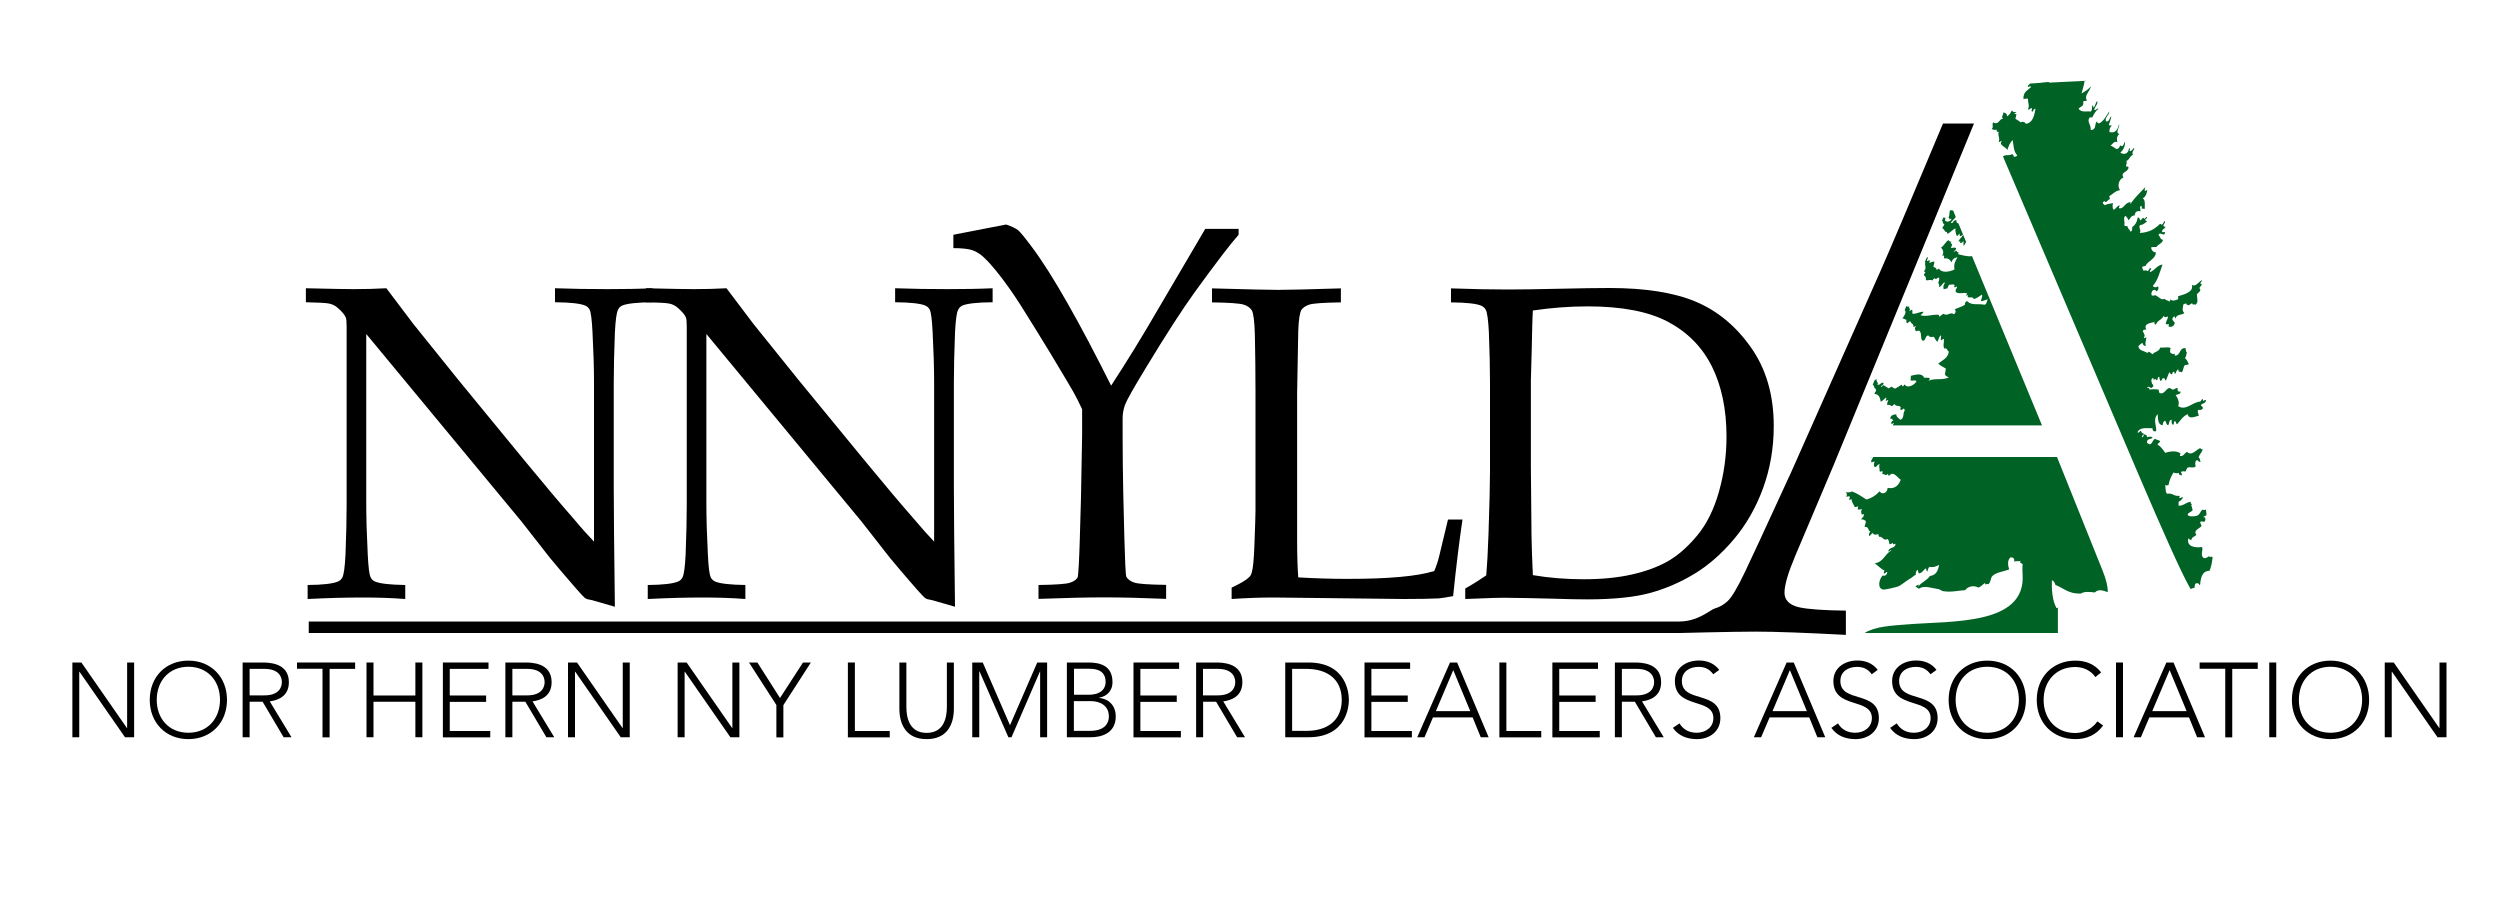 <?xml version="1.0" encoding="utf-8"?>
<!-- Generator: Adobe Illustrator 27.9.0, SVG Export Plug-In . SVG Version: 6.00 Build 0)  -->
<svg version="1.1" id="Layer_1" xmlns="http://www.w3.org/2000/svg" xmlns:xlink="http://www.w3.org/1999/xlink" x="0px" y="0px"
	 viewBox="0 0 200 73.57" style="enable-background:new 0 0 200 73.57;" xml:space="preserve">
<style type="text/css">
	.st0{fill-rule:evenodd;clip-rule:evenodd;fill:#006225;}
</style>
<g>
	<path d="M146.69,37.21L146.69,37.21l-3.1,7.33c-0.55,1.31-0.83,2.27-0.83,2.88c0,0.27,0.08,0.48,0.23,0.66
		c0.21,0.25,0.54,0.42,0.97,0.51c0.7,0.15,1.94,0.24,3.71,0.26v1.94c-3.22-0.17-5.62-0.26-7.22-0.26c-1.85,0-6.06,0.11-6.06,0.11
		H24.7v-0.92h109.69c1.5-0.02,2.44-0.95,2.81-1.05c0.37-0.1,0.71-0.3,1.03-0.6c0.31-0.3,0.77-1.06,1.36-2.3
		c0.34-0.7,1.58-3.37,3.71-8.01l7.14-16.08c0.78-1.77,2.45-5.7,5-11.8h2.48 M157.9,9.87l-11.22,27.34"/>
</g>
<path class="st0" d="M162.41,6.68c-0.08,0.08-0.18,0.14-0.2,0.28c0.07,0,0.23-0.11,0.28,0c-0.26,0.26-0.66,0.39-0.61,0.97
	c0.1-0.03,0.22-0.05,0.36-0.04c-0.02,0.37,0.15,0.54,0,0.85c0.12,0.11,0.15-0.12,0.32-0.08c0.01,0.12-0.11,0.25,0.04,0.28
	c0.06-0.1,0.09-0.23,0.24-0.24c-0.1,0.56-0.21,1.11-0.77,1.21c-0.05-0.15-0.27-0.21-0.44-0.12c-0.09-0.15-0.31-0.18-0.4-0.32
	c0.04-0.09,0.07-0.2,0.08-0.32c-0.07-0.08-0.12,0.05-0.16-0.08c0.05-0.04,0.15-0.04,0.16-0.12c-0.25,0.04-0.24,0.01-0.36-0.12
	c-0.1,0.2-0.21,0.39-0.4,0.48c0.04-0.24-0.14-0.27-0.28-0.32c0.01,0.2-0.23,0.43,0,0.48c-0.35,0.04-0.39,0.58-0.81,0.32
	c-0.14,0.19,0.06,0.32-0.12,0.53c0.11,0.06,0.27,0.11,0.4,0.04c-0.06,0.22,0.12,0.18,0.16,0.2c-0.11,0.29,0.12,0.46,0,0.77
	c0.08,0.12,0.2-0.14,0.24-0.04c-0.28,0.36,0.38,0.44,0.44,0.73c0.1-0.31,0.21-0.63,0.44-0.81c0.06,0.39,0.07,0.95,0.36,1.21
	c-0.04,0.09-0.14,0.13-0.28,0.12c-0.02-0.1-0.03-0.21-0.16-0.2c-0.24,0.16-0.47-0.02-0.7,0.18l10.8,25.34
	c2.06,4.82,3.42,7.85,4.1,9.07c0.05,0.08,0.09,0.16,0.14,0.24c0-0.02,0-0.04,0-0.06c0.09-0.03,0.16-0.08,0.28-0.08
	c0.02-0.14,0.01-0.31,0.12-0.36c0.2-0.06,0.2,0.04,0.32,0.16c0.05-0.51,0.12-1.16,0.77-1.17c0.14-0.4,0.19-0.62,0.24-1.09
	c-0.06-0.12-0.35,0.1-0.24-0.08c-0.17,0.03-0.22,0.19-0.45,0.16c-0.36-0.21-0.03-0.64-0.16-0.89c-0.59,0.09-1.26-0.05-1.09-0.69
	c0.1,0.02,0.09,0.16,0.24,0.12c0.03-0.24,0.28-0.26,0.4-0.4c-0.27-0.38,0.24-0.5,0.4-0.69c0.02-0.17-0.12-0.18-0.08-0.36
	c0.13-0.07,0.15,0.01,0.32,0c0.13-0.13,0.11-0.42-0.08-0.36c0.03-0.1,0.17-0.1,0.24-0.16c0.03-0.2-0.04-0.31-0.04-0.48
	c-0.02,0.11-0.26,0.03-0.28,0.04c-0.16,0.1-0.18,0.39-0.44,0.48c-0.18,0.07-0.78,0.1-0.73-0.12c0.08-0.17,0.33-0.18,0.4-0.36
	c-0.1-0.13-0.04-0.4-0.2-0.36c0.09,0.01,0.13-0.03,0.12-0.12c-0.12,0.04-0.07-0.09-0.08-0.16c-0.39,0.04-0.54,0.32-0.97,0.32v-0.32
	c0.17-0.07,0.28-0.21,0.36-0.36c-0.15-0.02-0.23,0.12-0.32,0.04c0.01-0.05,0.06-0.08,0.04-0.16c-0.47,0.08-0.53-0.25-1.01-0.16
	c-0.17-0.2-0.07-0.43-0.16-0.69c0.13,0.05,0.14,0.01,0.28,0c0.07-0.4,0.22-0.72,0.4-1.01c0.15,0.06,0.28,0.08,0.44,0.04
	c-0.04,0.18,0.12,0.14,0.2,0.2c0.11-0.13-0.1-0.19,0-0.32c0.16-0.03,0.14-0.01,0.32,0c0.07-0.1,0.08-0.27,0.2-0.32
	c0.18-0.06,0.45,0.07,0.61-0.08c-0.04-0.22-0.07-0.45,0.12-0.52c0.09,0.06,0.13,0.16,0.28,0.16c-0.07-0.15-0.07-0.41-0.16-0.32
	c0.03-0.32,0.29-0.41,0.32-0.73c-0.09,0.01-0.19,0.1-0.16-0.08c-0.35,0.14-0.72,0.69-1.09,0.32c-0.21,0.1-0.3,0.41-0.57,0.32
	c-0.02-0.1,0.07-0.09,0.04-0.2c-0.29-0.22-0.79-0.19-1.21-0.04c-0.18-0.24-0.33-0.51-0.61-0.65c0.02-0.15,0.17-0.15,0.2-0.28
	c-0.09-0.11-0.31-0.1-0.4-0.2c-0.26,0.11-0.25,0.69-0.65,0.32c-0.02-0.41,0.35-0.2,0.44-0.44c-0.08-0.06-0.36-0.06-0.44,0
	c0.01-0.18-0.11-0.21-0.24-0.24c-0.04,0.1-0.04,0.23-0.16,0.24c-0.03-0.18,0.13-0.17,0.16-0.28c-0.14-0.02-0.22-0.11-0.24-0.24
	c-0.12,0.01-0.16,0.23-0.28,0.12c0.21-0.46,0.82-0.3,1.21-0.32c-0.03,0.14,0.04,0.17,0.08,0.24h0.2c0.05-0.44-0.28-0.94,0.12-1.37
	c0.04,0.39,0.01,0.85,0.4,0.89c0.02-0.17,0.05-0.32,0.2-0.36c0.1,0.1,0.08,0.32,0.24,0.36c0.11-0.13,0.05-0.43,0.28-0.44
	c0.01,0.17-0.03,0.38,0.12,0.4c0.09-0.04,0.03-0.23,0.12-0.28c0.16-0.01,0.08,0.22,0.2,0.24c0.26-0.29,0.46-0.65,0.85-0.81
	c0.07,0.48,0.67,0.16,0.89,0.12c-0.02-0.13-0.19-0.39,0-0.48c0.12,0.1,0.24-0.03,0.32-0.08c0.03-0.18-0.13-0.17-0.16-0.28
	c0.1-0.17,0.42-0.12,0.4-0.4c-0.18-0.05-0.26,0.21-0.24-0.08c-0.16-0.01-0.11,0.19-0.24,0.2c-0.64,0.06-1.12,0.76-1.74,0.36
	c0.14-0.3-0.04-0.66-0.2-0.89c0.17-0.06,0.41-0.05,0.4-0.28c-0.23,0.05-0.27-0.08-0.24-0.28c-0.2-0.01-0.22,0.15-0.44,0.12
	c-0.43-0.42-0.52,0.48-1.01,0.28c-0.05-0.08-0.05-0.19-0.08-0.28c-0.28-0.03-0.44-0.03-0.73,0c-0.01-0.18-0.12-0.12-0.2-0.16
	c0.14-0.14,0.2,0.02,0.4,0.04c0.01-0.1,0.14-0.08,0.12-0.2c-0.11-0.12-0.3-0.54,0-0.61c-0.01,0.09,0.01,0.15,0.08,0.16
	c0.06-0.18,0.13,0.01,0.2,0.04c0.09-0.07,0.03-0.29,0.2-0.28c-0.01,0.15,0.04,0.22,0.08,0.32c0.19,0.01,0.06-0.29,0.32-0.2
	c0.08,0.01,0.01,0.18,0.12,0.16c0.11-0.2,0.17-0.45,0.28-0.65c0.08,0.04,0.06,0.18,0.2,0.16c0.06-0.06,0.03-0.21,0.16-0.2
	c0.08,0.01,0.01,0.18,0.12,0.16c0.06-0.14,0.1-0.3,0.24-0.36c-0.01,0.09,0.01,0.16,0.04,0.2c0.12-0.03,0.15,0.04,0.24,0.04
	c0.12-0.15,0.11-0.43,0.24-0.57c0.14-0.04,0.18,0,0.32-0.08c-0.1-0.17-0.16-0.38-0.32-0.48c0.09-0.09,0.12-0.26,0.16-0.48
	c-0.12-0.02-0.05-0.25-0.12-0.32c-0.52-0.04-0.36,0.61-0.85,0.6v-0.16c-0.15,0.08-0.26-0.01-0.36-0.08
	c-0.03-0.2-0.03-0.22,0.04-0.36c-0.17-0.12-0.61-0.02-0.85-0.04c-0.06,0.32-0.44,0.31-0.61,0.53c-0.1-0.06-0.17-0.15-0.28-0.2
	c-0.08,0-0.05,0.11-0.16,0.08c-0.24-0.16-0.65-0.15-0.69-0.52c0.08-0.12,0.21-0.19,0.32-0.28c0.05,0.13,0.08,0.28,0.28,0.24
	c-0.09-0.27,0.02-0.39,0.04-0.65c-0.1-0.05-0.17,0.12-0.2,0c0.13-0.18,0.01-0.33-0.08-0.48c0-0.15,0.12-0.18,0.28-0.16
	c-0.26-0.47,0.29-0.52,0.65-0.61c-0.01,0.12-0.01,0.22,0.12,0.2c0.1-0.33,0.48-0.38,0.61-0.69c0.1,0.16,0.2,0.1,0.36,0.04
	c-0.04,0.22-0.14,0.37-0.2,0.57c0.08,0.08,0.16,0.09,0.28,0.04c-0.03,0.05-0.05,0.11-0.04,0.2c0.23,0.1,0.45-0.06,0.49-0.28
	c-0.05-0.13-0.17-0.18-0.2-0.32c0.05-0.08,0.06-0.2,0.2-0.2c0.01,0.08,0.03,0.14,0.08,0.16c0.02-0.36,0.5-0.25,0.69-0.44
	c-0.21-0.19-0.13-0.38-0.08-0.69c0.08-0.03,0.15-0.07,0.24-0.08c-0.03,0.15,0.14,0.1,0.2,0.16c0.08-0.07,0.15-0.15,0.28-0.16
	c-0.04,0.16,0.21,0.03,0.24,0.12c0.26-0.21,0.14-0.46,0.12-0.85c0.1-0.13,0.42-0.28,0.2-0.49c0.04-0.14,0.17-0.17,0.2-0.32
	c-0.28-0.01,0.03-0.2,0-0.32c-0.27,0.14-0.52,0.6-0.81,0.36c0.2,0.58-0.6,0.78-1.09,0.93v0.24c-0.2,0.07-0.46,0.2-0.61,0
	c0,0.1-0.07,0.14-0.12,0.2c-0.02-0.16-0.31-0.06-0.32-0.24c-0.31,0.16-0.5-0.17-0.77-0.28c-0.14,0.01-0.25,0.09-0.32-0.04
	c-0.01-0.23,0.07-0.36,0.24-0.4c0.04,0.04,0.15,0.01,0.12,0.12c0.17,0.01,0.27-0.26,0.16-0.4c-0.09,0.11-0.36,0.11-0.4-0.04
	c0.4-0.43,0.55-1.09,0.77-1.7c-0.47,0.07-0.6,0.47-1.01,0.61c-0.04-0.18,0.18-0.21,0.08-0.32c-0.18,0-0.14,0.21-0.28,0.24
	c-0.1-0.11-0.15-0.04-0.32-0.04c-0.01-0.12-0.12-0.14-0.08-0.32c0.1,0,0.12-0.07,0.24-0.04c0.2-0.44,0.78-0.52,0.85-1.09
	c-0.24-0.03-0.36-0.18-0.4-0.4c0.11-0.05,0.28-0.04,0.44-0.04c0.13-0.24,0.46-0.27,0.52-0.57c-0.22-0.03-0.24-0.28-0.36-0.4
	c0.14-0.32,0.48,0.23,0.52-0.2c-0.08-0.1-0.21,0.08-0.24-0.08c0.02-0.2,0.24-0.2,0.28-0.36c-0.08-0.02-0.17-0.01-0.16-0.12
	c0-0.12,0.21-0.25,0.08-0.36c-0.07,0.12-0.12,0.26-0.24,0.32c-0.02-0.05-0.05-0.08-0.12-0.08c-0.46,0.45-0.89,0.68-1.62,0.73
	c0.17-0.23-0.2-0.53,0.08-0.65c0.24,0,0.31-0.18,0.48-0.24c0.04-0.13-0.13-0.06-0.12-0.16c0.02-0.1,0.26-0.18,0.08-0.24
	c-0.02,0.05-0.19,0.27-0.2,0.08c-0.17,0-0.15,0.2-0.32,0.2c0.06-0.07-0.04-0.23-0.16-0.24c-0.05,0.35-0.2,0.61-0.44,0.77
	c0,0.18,0.01,0.36-0.16,0.36c-0.02-0.18-0.21-0.19-0.2-0.4c-0.09-0.05-0.26-0.01-0.28-0.12c0.08-0.32-0.12-0.52,0.08-0.73
	c0.14,0.07,0.2,0.23,0.28,0.36c0.11-0.19,0.21-0.39,0.48-0.4c0-0.32,0.27-0.39,0.44-0.32c0.09-0.15-0.17-0.38,0.12-0.44v0.24
	c0.13-0.05,0.09,0,0.24,0c-0.01-0.33,0.07-0.69-0.16-0.85c0.23-0.11,0.32-0.36,0.36-0.65c-0.09-0.03-0.17,0.14-0.2,0.04
	c-0.02-0.13,0.03-0.19,0.04-0.28c-0.42,0.44-0.86,0.87-1.21,1.37c-0.01-0.08,0.05-0.09,0.04-0.16c-0.46-0.02-0.53,0.57-0.93,0.48
	c-0.03-0.12,0.07-0.12,0.04-0.24c-0.22,0.06-0.27,0.3-0.48,0.36c-0.09-0.14-0.09-0.35-0.04-0.53c-0.3,0.05-0.4,0.06-0.65,0.16
	c-0.08-0.06-0.18-0.09-0.16-0.24c0.06-0.01,0.07-0.07,0.12-0.08c0.17,0.21,0.27-0.14,0.44-0.16c0.03-0.12-0.07-0.12-0.04-0.24
	c0.28-0.17,0.47-0.42,0.85-0.48c-0.25-0.35-0.07-0.9,0.28-1.01c-0.29-0.46,0.39-0.4,0.4-0.81c-0.05-0.15-0.17,0.02-0.2-0.12
	c0.05-0.18,0.07-0.2,0.04-0.4c0.25-0.09,0.26-0.41,0.52-0.48c-0.16-0.23,0.17-0.43,0.08-0.57c-0.1,0.11-0.16,0.24-0.32,0.28
	c-0.1-0.08,0.09-0.21-0.08-0.24c-0.04,0.46-0.41,0.54-0.69,0.36c0.24-0.23,0.41-0.56,0.36-0.89c-0.07,0.12-0.09,0.29-0.2,0.36
	c-0.1,0.02-0.09-0.07-0.2-0.04c-0.01,0.16-0.12,0.23-0.24,0.28c-0.2-0.06-0.3-0.24-0.52-0.28c0.19-0.1,0.27-0.4,0.57-0.28
	c-0.1-0.24-0.02-0.56,0.16-0.65c-0.4-0.09,0.07-0.59-0.04-0.77c-0.1,0.42-0.3,0.75-0.77,0.61c0.02-0.32,0.05-0.37,0.2-0.52
	c-0.11,0-0.24,0.02-0.24-0.08c0.09-0.19,0.14-0.42,0.2-0.65c-0.19,0.09-0.11,0.45-0.44,0.4c-0.1-0.32,0.26-0.48,0.28-0.81
	c-0.25,0.34-0.42,0.77-0.81,0.97c-0.09-0.01-0.19-0.03-0.16-0.16c-0.27,0.13,0,0.67-0.52,0.69c0.03-0.46-0.35-0.67-0.08-1.01h0.2
	c0.14-0.26,0.27-0.54,0.52-0.69c-0.2-0.06-0.24,0.19-0.36,0.08c0.04-0.24,0.32-0.46,0.24-0.69c-0.17,0.12-0.13,0.44-0.32,0.52
	c-0.01-0.07,0.04-0.2-0.08-0.16c-0.04,0.23,0.02,0.33-0.12,0.48c-0.24-0.08-0.76,0.13-0.97-0.24c0.13-0.18,0.46-0.16,0.36-0.57
	c0.08-0.06,0.23-0.04,0.32-0.08c-0.32-0.36,0.31-0.82,0.28-1.13c-0.17,0.26-0.46,0.4-0.73,0.57c0.09-0.38,0.21-0.64,0.24-1.01"/>
<path class="st0" d="M163.87,6.56c0.17,0.04-0.01,0.38-0.12,0.4c0.19,0,0.38,0,0.48,0.08c-0.04,0.32-0.41,0.07-0.48,0.36
	c-0.02,0.1,0.18-0.02,0.12,0.12c-0.18,0.13-0.24,0.38-0.52,0.4c-0.02-0.1,0.07-0.09,0.04-0.2c-0.13-0.04-0.16,0.22-0.24,0.08
	c0.06-0.22,0.38-0.19,0.36-0.48c-0.09,0.01-0.17,0.08-0.24,0c-0.08,0.17-0.16,0.35-0.36,0.4c0.04-0.31,0.15-0.39,0.32-0.61
	c-0.29-0.06-0.3,0.16-0.52,0.16c0.14-0.19,0.04-0.41,0.2-0.61"/>
<path class="st0" d="M166.45,6.77c-0.21-0.01-0.08,0.32-0.28,0.32c-0.07,0-0.1-0.03-0.12-0.08c0.05-0.1,0.08-0.22,0.2-0.24"/>
<path class="st0" d="M166.9,6.4c-0.26,0.1-0.26,0.47-0.48,0.61c-0.03-0.12,0.04-0.15,0.04-0.24"/>
<path class="st0" d="M173.2,28.05c0.12-0.03,0.35,0.05,0.4-0.04c0.13,0.17-0.37,0.23-0.44,0.2
	C173.15,28.14,173.21,28.13,173.2,28.05z"/>
<path class="st0" d="M171.91,30.64c-0.12-0.02-0.14-0.13-0.16-0.24c-0.19-0.01-0.27,0.08-0.44,0.08
	C171.26,29.64,172.39,30.29,171.91,30.64z"/>
<path class="st0" d="M169.52,13.95c0.02,0.08-0.07,0.38-0.2,0.44C169.06,14.28,169.39,14.04,169.52,13.95z"/>
<path class="st0" d="M160.27,10.08c-0.19-0.03-0.28,0.05-0.44,0.04c0.06-0.25,0.23-0.39,0.48-0.24
	C160.35,9.99,160.26,9.98,160.27,10.08z"/>
<path class="st0" d="M160.76,10.89c-0.17-0.05-0.25-0.18-0.28-0.36c0.07-0.14,0.24-0.13,0.4-0.08
	C160.91,10.66,160.86,10.8,160.76,10.89z"/>
<path class="st0" d="M160.92,11.01c-0.03-0.17,0.07-0.23,0.12-0.32c0.32-0.11,0.37,0.15,0.57,0
	C161.61,10.89,161.19,11.17,160.92,11.01z"/>
<path class="st0" d="M161.53,12.58c0.11,0.04,0.17,0.04,0.28,0c0.04,0.15-0.1,0.11-0.08,0.24h-0.32
	C161.38,12.68,161.47,12.65,161.53,12.58z"/>
<path class="st0" d="M161.48,14.36c-0.03-0.21,0.1-0.25,0.16-0.36c0.1,0.04,0.16,0.11,0.2,0.2
	C161.79,14.31,161.62,14.32,161.48,14.36z"/>
<path class="st0" d="M163.91,7.77c0.02-0.2,0.09-0.34,0.32-0.32C164.23,7.67,164.14,7.79,163.91,7.77z"/>
<path class="st0" d="M165.65,11.05c0.03-0.12,0.12-0.17,0.2-0.24c0.07,0.04,0.14,0.08,0.12,0.2
	C165.87,11.04,165.74,11.14,165.65,11.05z"/>
<path class="st0" d="M165.85,12.78c0.05-0.13,0.13-0.25,0.24-0.32c0.12,0.02,0.1,0.2,0.16,0.28
	C166.13,12.77,165.98,12.89,165.85,12.78z"/>
<path class="st0" d="M166.21,10.48c-0.02-0.17,0.02-0.27,0.08-0.36C166.49,10.13,166.45,10.55,166.21,10.48z"/>
<path class="st0" d="M166.61,11.25c0.07-0.19-0.06-0.33,0.12-0.4c0.09,0.03,0.04,0.25,0,0.28c0.17-0.03,0.25-0.49,0.44-0.24
	c-0.13,0.14-0.2,0.34-0.4,0.4C166.79,11.12,166.69,11.27,166.61,11.25z"/>
<path class="st0" d="M166.9,12.54c0.06-0.09,0.03-0.27,0.12-0.32c0.27-0.02,0.35-0.01,0.57-0.04
	C167.48,12.43,167.21,12.51,166.9,12.54z"/>
<path class="st0" d="M168.84,10.93c0.02,0.18-0.06,0.2,0,0.32c-0.18,0.02-0.13-0.19-0.36-0.12c0.05-0.17-0.07-0.18-0.08-0.28
	C168.6,10.7,168.68,10.99,168.84,10.93z"/>
<path class="st0" d="M167.91,12.62c0.12-0.12,0.14,0.1,0.32,0.04c0.33-0.26,0.21,0.08,0.12,0.32
	C168.04,13.03,167.97,12.83,167.91,12.62z"/>
<path class="st0" d="M169.44,22.8c-0.09-0.16-0.02-0.35,0.08-0.44C169.69,22.4,169.62,22.84,169.44,22.8z"/>
<path class="st0" d="M169.24,18.36c-0.27-0.04-0.49,0.16-0.77-0.04c-0.04-0.24,0.14-0.27,0.28-0.32c-0.01-0.17,0-0.33,0.16-0.32
	c0,0.07,0,0.13,0,0.2c0.1-0.1,0.25-0.16,0.32-0.28c0.11,0.03-0.09,0.19,0.08,0.2c0.13,0.02,0.11-0.1,0.16-0.16
	c0.05,0.01,0.02,0.04,0,0.04c0.01,0.07,0.07,0.09,0.16,0.08C169.63,18.07,169.33,18.11,169.24,18.36z"/>
<path class="st0" d="M170.21,22.88c-0.1,0.08-0.23,0.12-0.4,0.12c0.03-0.08-0.06-0.22-0.08-0.12c-0.18-0.35,0.31-0.16,0.48-0.24
	V22.88z"/>
<path class="st0" d="M170.37,22.68c0.11,0.05,0.12,0.21,0.2,0.28c-0.08,0.08-0.16,0.16-0.32,0.16
	C170.24,22.93,170.29,22.79,170.37,22.68z"/>
<path class="st0" d="M170.82,26.68c-0.03,0.14-0.14,0.19-0.28,0.2C170.46,26.63,170.71,26.51,170.82,26.68z"/>
<path class="st0" d="M170.69,30.56c-0.01-0.17-0.01-0.34,0.08-0.4c0.07-0.01,0.07,0.04,0.12,0.04
	C170.89,30.37,170.87,30.54,170.69,30.56z"/>
<path class="st0" d="M160.23,12.46c0-0.03-0.01-0.06-0.03-0.07L160.23,12.46z"/>
<g>
	<path class="st0" d="M164.52,48.63c-0.33-0.51-0.4-1.52-0.37-2.2c0.18,0.04,0.23,0.2,0.28,0.36c0.66,0.26,1.08,0.75,2.06,0.69
		c0.22-0.18,0.76-0.13,1.09-0.08c0.31-0.31,0.67-0.15,1.04-0.03c0-0.02,0-0.03,0-0.05c0-0.44-0.14-1-0.42-1.69l-3.64-9.07h-14.72
		c0,0.01,0,0.01,0.01,0.01c-0.05,0.14-0.17,0.2-0.16,0.4c0.13,0.05,0.22-0.12,0.28,0c-0.1,0.15-0.06,0.25,0,0.4
		c0.21-0.01,0.2-0.23,0.4-0.24c-0.08,0.2,0.01,0.33,0,0.57c0.08,0.09,0.11-0.02,0.24,0c0.03,0.14-0.08,0.17,0,0.24
		c0.28-0.05,0.14,0.21,0.44-0.04c-0.01,0.09,0.01,0.15,0.08,0.16c0.35-0.44,0.67,0.18,0.93,0.32c-0.16,0.42-0.45,0.77-1.05,0.65
		c-0.01,0.36-0.39,0.61-0.65,0.28c-0.27,0.3-0.6,0.53-1.05,0.65c-0.37-0.24-0.72-0.49-1.17-0.65c-0.09,0.1-0.3,0.08-0.48,0.08
		c0.13,0.15,0.11,0.16,0.04,0.36c0.07,0,0.24-0.11,0.28,0c0.03,0.12-0.07,0.12-0.04,0.24c0.1,0.02,0.09-0.07,0.2-0.04
		c-0.04,0.18,0.16,0.42,0.24,0.61c0.14,0.03,0.16-0.06,0.28-0.04c0,0.1-0.07,0.12-0.04,0.24c0.15,0.01,0.26-0.01,0.36-0.04
		c-0.11,0.07-0.1,0.32-0.04,0.44c0.07,0.04,0.13-0.12,0.16,0c0.03,0.24-0.17,0.23-0.2,0.4c0.19-0.03,0.26,0.06,0.36,0.12
		c0.03,0.22-0.1,0.28-0.08,0.48c0.34-0.07,0.23,0.31,0.45,0.36c-0.06,0.06-0.18,0.27-0.08,0.36c0.12-0.06,0.15-0.2,0.28-0.24
		c0.08,0.19,0.25,0.14,0.44,0.08c-0.02,0.13,0.06,0.16,0.08,0.24c0.25-0.11,0.3,0.36,0.65,0.16c0.11,0.08,0.13,0.25,0.16,0.4
		c0.17,0.05,0.16-0.08,0.28-0.08c-0.02,0.24,0.17-0.01,0.2,0.08c-0.01,0.37-0.52,0.23-0.57,0.57c0.04,0.13,0.19-0.18,0.24-0.04
		c-0.53,0.25-0.63,0.93-1.33,1.01c0.25,0.18,0.53,0.49,0.77,0.57c0,0.1-0.07,0.12-0.04,0.24c0.13,0.04,0.2-0.2,0.28-0.08
		c-0.04,0.17-0.17,0.34-0.36,0.24c-0.3,0.27-0.47,1.02,0,1.13c0.19,0.04,1.09-0.2,1.21-0.24c0.26-0.1,0.75-0.52,0.93-0.61
		c0.24-0.11,0.31-0.27,0.49-0.32c-0.01-0.19,0.03-0.35,0.16-0.4c0.03,0.09,0.04,0.21,0.08,0.28c0.31-0.02,0.35-0.29,0.57-0.4
		c0.07,0.05,0,0.24,0.12,0.24c0.06-0.13,0.05-0.32,0.2-0.36c0.35,0.06,0.53-0.06,0.73-0.16c-0.06,0.48-0.25,0.83-0.73,0.89
		c-0.23,0.36-0.69,0.5-0.93,0.85c-0.04-0.07,0.12-0.13,0-0.16c-0.06,0.08-0.22,0.05-0.2,0.2c0.14-0.01,0.15,0.12,0.28,0.12
		c0.37-0.29,0.97-0.04,1.54,0.04c0.13,0.02,0.24,0.14,0.36,0.16c0.64,0.11,1.16-0.04,1.78-0.08c0.19-0.29,0.68-0.42,1.05-0.2
		c0.23-0.09,0.37-0.28,0.57-0.4c-0.05,0.05-0.05,0.15,0.04,0.16c-0.01-0.09,0.14-0.02,0.2-0.04c0.21-0.21,0.15-0.43,0.28-0.61
		c0.26-0.34,0.99-0.4,1.37-0.57c-0.1-0.34-0.16-0.74,0.12-0.97c0.2,0.01,0.34,0.09,0.28,0.36c0.25-0.11,0.29,0.02,0.52-0.08
		c-0.14,0.21,0.1,0.17,0.16,0.28c-0.03,0.32-0.01,0.66,0,0.85c0.24,4.05-5.7,3.67-9.21,3.96c-1.27,0.1-2.6,0.16-3.43,0.69h15.46
		v-2.02C165.07,48.65,164.17,48.64,164.52,48.63z"/>
	<path class="st0" d="M150.82,41.87c-0.31-0.12-0.85-0.01-0.97-0.32c-0.03-0.16,0.1-0.14,0.12-0.24c0.19-0.01,0.37,0.01,0.4,0.16
		c0.14,0.01,0.13-0.14,0.2-0.2c0.09,0.02,0.02,0.2,0.04,0.28c0.32,0.03,0.33-0.23,0.52-0.32C151.32,41.42,151.07,41.83,150.82,41.87
		z"/>
	<path class="st0" d="M151.27,44.77c-0.12-0.18,0.11-0.31,0.16-0.44c0.07-0.01,0.03,0.29,0.12,0.12
		C151.66,44.6,151.43,44.76,151.27,44.77z"/>
	<path class="st0" d="M151.39,41.7c0.02-0.28,0.1-0.49,0.24-0.65c0.06-0.01,0.07,0.04,0.12,0.04
		C151.7,41.37,151.73,41.72,151.39,41.7z"/>
	<path class="st0" d="M152.68,38.23h-0.32c0.03-0.12,0.1-0.2,0.16-0.28c0.09,0.03,0.09,0.15,0.2,0.16
		C152.7,38.14,152.68,38.17,152.68,38.23z"/>
	<path class="st0" d="M152.8,38.27c-0.01-0.23,0.15-0.31,0.24-0.44c0.05,0.01,0.02,0.04,0,0.04
		C153.27,38.07,153.12,38.55,152.8,38.27z"/>
	<path class="st0" d="M154.5,41.18c-0.09,0.16-0.29,0.22-0.36,0.4c0.36,0.33-0.35,0.53-0.61,0.65c0.1-0.69,0.61-0.98,0.97-1.41
		C154.67,40.91,154.23,41.11,154.5,41.18z"/>
	<path class="st0" d="M155.31,44.81c-0.15-0.34,0.24-0.48,0.44-0.61C155.68,44.49,155.56,44.72,155.31,44.81z"/>
	<path class="st0" d="M156.32,44.17c-0.1-0.2-0.01-0.51,0.04-0.69c0.07,0.16,0.28,0.18,0.36,0.32
		C156.66,44.01,156.52,44.11,156.32,44.17z"/>
	<path class="st0" d="M158.74,41.34c-0.01-0.24,0-0.46,0.12-0.57C159.01,40.85,158.93,41.35,158.74,41.34z"/>
	<path class="st0" d="M159.34,41.34c-0.14-0.03-0.16,0.06-0.28,0.04c0.07-0.28,0.13-0.57,0.28-0.77
		C159.49,40.7,159.26,41.06,159.34,41.34z"/>
</g>
<path class="st0" d="M155.55,17.95c-0.03,0.13-0.15,0.17-0.16,0.32c0.18,0.04,0.19,0.35,0.36,0.28c-0.01,0.08,0.05,0.09,0.04,0.16
	c0.24-0.1,0.48-0.4,0.65-0.44c-0.04,0.26,0.05,0.38,0.08,0.57c0.11,0.13,0.21-0.23,0.28-0.12c-0.05,0.06-0.05,0.1,0,0.16
	c0.15,0.07,0.18-0.19,0.24-0.08c-0.1,0.2-0.29,0.3-0.36,0.52c0.16-0.01,0.17,0,0.12,0.12c0.17,0.02,0.21-0.09,0.28-0.16v0.4
	c0.09-0.09,0.15-0.21,0.21-0.32l-0.62-1.5h-0.04c-0.16-0.04-0.08-0.16-0.12-0.24c-0.26-0.07-0.25,0.34-0.44,0.2
	c0.1-0.19,0.29-0.28,0.39-0.47l-0.21-0.51c-0.07,0-0.13-0.01-0.22-0.03c-0.15,0.21,0,0.33-0.16,0.61c0.07-0.01,0.1,0.04,0.08,0.12
	c0.07,0.04,0.14-0.12,0.16,0c-0.08,0.19-0.39,0.27-0.52,0.08c0.03-0.05,0.05-0.11,0.04-0.2c-0.06-0.01-0.11-0.01-0.16-0.02
	l-0.12,0.27c0.03,0.01,0.06,0.01,0.07,0.03C155.39,17.87,155.49,17.89,155.55,17.95z"/>
<g>
	<path class="st0" d="M150.09,31.24c-0.02,0.12-0.14,0.13-0.12,0.28c0.35,0.01,0.43,0.3,0.49,0.61c0.2-0.06,0.26-0.25,0.44-0.32
		c0.03,0.12-0.04,0.15-0.04,0.24c0.1,0.05,0.17-0.12,0.2,0c-0.06,0.09-0.1,0.19-0.08,0.36c0.23-0.06,0.2,0.01,0.36,0.08
		c0.11-0.02,0.13-0.14,0.24-0.16c0.04,0.21,0.4,0.08,0.48,0.24c-0.03,0.09-0.05,0.13,0,0.24c0.13,0,0.14-0.13,0.28-0.12
		c-0.01,0.16,0.01,0.09,0.12,0.08c-0.3,0.15-0.05,0.7-0.44,0.81c-0.11-0.14-0.32-0.19-0.32-0.44c-0.26,0.03-0.47,0.09-0.48,0.36
		c0.18-0.04,0.18,0.09,0.24,0.16c-0.13,0-0.16,0.11-0.16,0.24c0.13,0.07,0.16-0.15,0.2-0.04c-0.02,0.07-0.05,0.12-0.08,0.17h11.94
		l-5.6-13.54c-0.34,0.06-0.8-0.08-1.12-0.16c0.01-0.05,0.06-0.08,0.04-0.16c-0.16,0.05-0.1-0.12-0.2-0.12
		c-0.05,0.06-0.15,0.06-0.2,0.12c0.04-0.13,0.22-0.13,0.2-0.32c-0.11-0.09-0.28-0.01-0.4,0c0.01-0.13,0.09-0.18,0.08-0.32
		c-0.11-0.1-0.14-0.03-0.04-0.2c-0.16,0.04-0.17-0.07-0.24-0.12c-0.26,0.15-0.35,0.45-0.61,0.61c0.2,0.12,0.26,0.47,0.08,0.65
		c0.21-0.09,0.2-0.01,0.16,0.2c0.45-0.04,0.51,0.17,0.61,0.32c0.06-0.23,0.21-0.38,0.48-0.4c-0.17,0.29-0.32,0.52-0.24,0.97
		c-0.38,0.18-1.01,0.32-1.25-0.08c-0.03,0.06-0.1,0.09-0.2,0.08c0.01-0.17-0.18-0.14-0.24-0.24c0.05-0.12,0.07-0.25,0.08-0.4
		c-0.16,0.01-0.29,0.06-0.4,0.12c-0.03-0.11,0.06-0.1,0.04-0.2c-0.12-0.06-0.21,0.11-0.24,0c0.03-0.09,0.09-0.16,0.08-0.28
		c-0.03,0.03-0.06,0.05-0.1,0.07l-0.15,0.35c0.02,0,0.03,0.01,0.05,0.02c-0.1,0.17,0.15,0.48-0.12,0.69c0,0.07,0.11,0.02,0.12,0.08
		c-0.02,0.11-0.12,0.12-0.12,0.24c0.18,0.16,0.17,0.2,0.16,0.4c0.17,0.06,0.38-0.09,0.53,0.04c0.02-0.1,0.1-0.14,0.16-0.2
		c0.14,0.18,0.17-0.05,0.37-0.04c0.03,0.21-0.04,0.31-0.08,0.44c0.1,0.03,0.09,0.18,0.08,0.32c0.21-0.04,0.3-0.42,0.48-0.36
		c-0.11,0.18-0.18,0.25-0.12,0.52c0.13,0.02,0.14-0.07,0.28-0.04c0.07-0.1,0.08-0.27,0.2-0.32c0.13,0.04,0.24-0.09,0.4,0.04
		c0.01,0.08-0.05,0.09-0.04,0.16c0.12,0.06,0.2-0.11,0.24,0c-0.04,0.12-0.14,0.18-0.12,0.36c0.22,0.27,0.69,0,0.93,0.16
		c0,0.08-0.11,0.05-0.08,0.16c0.08,0.01,0.09-0.05,0.16-0.04c-0.01,0.05-0.06,0.08-0.04,0.16c0.18,0.07,0.42-0.07,0.48,0.16
		c0.28-0.08,0.39-0.2,0.65-0.36c0.09,0.18-0.07,0.32-0.08,0.53c0.24-0.03,0.42-0.13,0.57-0.16c-0.12,0.12-0.08,0.4-0.28,0.44
		c-0.51-0.11-1.05,0.08-1.37-0.28c-0.16,0-0.19,0.13-0.2,0.28c-0.23,0.16-0.55,0.24-0.81,0.36c0.12,0.11,0.07,0.34-0.08,0.4
		c-0.25-0.23-0.53,0.2-0.81-0.04c-0.14,0.06-0.23,0.17-0.36,0.24c0-0.07-0.01-0.13-0.04-0.16c-0.6-0.03-0.97,0.18-1.45,0.04
		c0.07-0.1,0.21-0.14,0.24-0.28c-0.34-0.01-0.49,0.18-0.89,0.16v-0.28c-0.08-0.13-0.2,0.14-0.24,0.04c0.14-0.16-0.11-0.21,0-0.36
		c-0.12,0.07-0.18,0.03-0.24-0.02l-0.14,0.33c0.18,0.12-0.03,0.5-0.18,0.65c0.1,0.02,0.23,0.11,0.32,0.12
		c0.01,0.11-0.03,0.28,0.08,0.28c0.08-0.05,0.12-0.15,0.24-0.16c0.03,0.2,0.28,0.18,0.24,0.44c0.1,0.05,0.17-0.12,0.2,0
		c-0.14,0.07-0.05,0.26,0,0.36c0.09-0.01,0.15-0.06,0.28-0.04c0.24,0.23,0.03,0.66,0.28,0.81c0.26-0.04,0.17-0.42,0.44-0.44
		c0.09,0.16,0.19,0.12,0.44,0.12c0.09,0.14,0.16,0.29,0.28,0.4c0.1-0.17,0.12-0.42,0.28-0.52c0.07,0.04-0.08,0.32,0.04,0.4
		c0.06-0.05,0.1-0.12,0.2-0.12c0.03,0.32-0.1,0.55,0.04,0.77c0.26-0.06,0.2,0.2,0.36,0.24c-0.07,0.54-0.52,0.69-0.85,0.97
		c0.17,0.17,0.41,0.27,0.61,0.4c-0.03,0.15-0.04,0.31-0.08,0.45c0.05,0.13,0.18,0.2,0.32,0.24c-0.46,0.27-1.19,0.05-1.62,0.28
		c0.02-0.08,0.12-0.07,0.08-0.2c-0.09-0.07-0.3-0.03-0.44-0.04c-0.16-0.4-0.66-0.25-1.05-0.16c-0.05,0.16,0.01,0.19-0.04,0.36
		c0.15,0.09,0.36-0.07,0.48,0.08c-0.16,0.31-0.72,0.59-0.93,0.28c-0.13-0.04-0.06,0.13-0.16,0.12c-0.09,0.01-0.04-0.12-0.12-0.12
		c-0.16,0.12-0.34,0.23-0.52,0.32c-0.07-0.07-0.18-0.09-0.24-0.16c-0.14,0-0.14,0.13-0.28,0.12c-0.13-0.08-0.25-0.18-0.4-0.24
		c-0.1,0.01-0.07,0.14-0.2,0.12c0.03-0.15,0.25-0.1,0.2-0.32c-0.25-0.04-0.22,0.21-0.48,0.16c0.14-0.21-0.16-0.25-0.04-0.44
		c-0.08,0.01-0.13,0.04-0.18,0.07l-0.15,0.36c0.09,0.08,0.14,0.18,0.13,0.3C149.99,30.98,150.09,31.17,150.09,31.24z"/>
	<path class="st0" d="M154.58,22.11c-0.01-0.28,0.16-0.35,0.4-0.28C154.94,22.02,154.76,22.07,154.58,22.11z"/>
	<path class="st0" d="M160.07,32.05c0.08,0.07,0.01,0.28,0.12,0.32c0.09-0.06,0.19-0.1,0.36-0.08c-0.04,0.15-0.08,0.3-0.16,0.4
		c-0.09-0.11-0.27-0.13-0.4-0.2C159.98,32.28,159.92,32.16,160.07,32.05z"/>
	<path class="st0" d="M159.1,33.22c-0.06,0.24,0.08,0.6-0.32,0.57C158.83,33.55,158.86,33.27,159.1,33.22z"/>
	<path class="st0" d="M158.54,25.83c0.06,0.12,0.02,0.47-0.2,0.44C158.29,26.01,158.47,25.98,158.54,25.83z"/>
	<path class="st0" d="M157.93,25.67c0.09,0.18,0.06,0.6-0.2,0.57C157.73,26.02,157.8,25.85,157.93,25.67z"/>
	<path class="st0" d="M155.35,25.51c-0.01-0.23,0.26-0.29,0.4-0.24C155.72,25.45,155.53,25.47,155.35,25.51z"/>
	<path class="st0" d="M152.72,33.14c0.03,0.28-0.06,0.43-0.24,0.48c-0.12,0.03-0.05-0.14-0.2-0.08
		C152.46,33.45,152.53,33.23,152.72,33.14z"/>
</g>
<path class="st0" d="M149.76,36.56h-0.11c0,0.01,0,0.01,0,0.01C149.69,36.6,149.73,36.58,149.76,36.56z"/>
<path d="M24.61,47.92V46.8c1.23-0.01,2.04-0.11,2.43-0.28c0.16-0.07,0.28-0.18,0.35-0.33c0.12-0.23,0.2-0.84,0.25-1.83
	c0.06-1.54,0.09-2.87,0.09-3.98V26.14c0-0.38-0.02-0.63-0.07-0.75c-0.09-0.21-0.3-0.46-0.63-0.75c-0.21-0.19-0.45-0.31-0.73-0.36
	c-0.27-0.05-0.88-0.08-1.83-0.1v-1.12c2.02,0.05,3.29,0.07,3.81,0.07c0.88,0,1.76-0.02,2.63-0.07c0.98,1.29,1.7,2.25,2.16,2.86
	l3.58,4.45l5.22,6.36c1.67,2.03,3.01,3.62,4.03,4.78c0.64,0.77,1.19,1.37,1.62,1.82V30.58c0-1.14-0.04-2.48-0.12-4.01
	c-0.05-0.97-0.12-1.56-0.23-1.8c-0.08-0.15-0.2-0.26-0.37-0.33c-0.39-0.16-1.18-0.25-2.4-0.26v-1.12c1.38,0.05,2.77,0.07,4.18,0.07
	c1.33,0,2.54-0.02,3.62-0.07v1.12c-1.22,0.01-2.02,0.1-2.41,0.26c-0.17,0.07-0.28,0.19-0.35,0.35c-0.12,0.22-0.2,0.83-0.25,1.84
	c-0.06,1.54-0.09,2.86-0.09,3.97v8.41c0,1.7,0.03,4.88,0.09,9.53l-1.8-0.52l-0.42-0.09c-0.07-0.02-0.13-0.06-0.19-0.1
	c-0.08-0.06-0.3-0.3-0.66-0.71c-0.97-1.11-1.68-1.95-2.14-2.51l-2.26-2.89L29.3,26.72v13.57c0,1.16,0.04,2.52,0.12,4.09
	c0.05,0.98,0.12,1.58,0.23,1.8c0.08,0.17,0.2,0.28,0.37,0.35c0.39,0.16,1.18,0.25,2.4,0.27v1.12c-1.03-0.08-2.16-0.12-3.4-0.12
	C27.66,47.8,26.19,47.84,24.61,47.92z"/>
<path d="M51.82,47.92V46.8c1.23-0.01,2.04-0.11,2.43-0.28c0.16-0.07,0.28-0.18,0.35-0.33c0.12-0.23,0.2-0.84,0.25-1.83
	c0.06-1.54,0.09-2.87,0.09-3.98V26.14c0-0.38-0.02-0.63-0.07-0.75c-0.09-0.21-0.3-0.46-0.63-0.75c-0.21-0.19-0.45-0.31-0.73-0.36
	c-0.27-0.05-0.88-0.08-1.83-0.1v-1.12c2.02,0.05,3.29,0.07,3.81,0.07c0.88,0,1.76-0.02,2.63-0.07c0.98,1.29,1.7,2.25,2.16,2.86
	l3.58,4.45l5.22,6.36c1.67,2.03,3.01,3.62,4.03,4.78c0.65,0.77,1.19,1.37,1.62,1.82V30.58c0-1.14-0.04-2.48-0.12-4.01
	c-0.05-0.97-0.12-1.56-0.23-1.8c-0.08-0.15-0.2-0.26-0.37-0.33c-0.38-0.16-1.18-0.25-2.4-0.26v-1.12c1.38,0.05,2.77,0.07,4.18,0.07
	c1.33,0,2.54-0.02,3.62-0.07v1.12c-1.22,0.01-2.02,0.1-2.41,0.26c-0.16,0.07-0.28,0.19-0.35,0.35c-0.12,0.22-0.2,0.83-0.25,1.84
	c-0.06,1.54-0.09,2.86-0.09,3.97v8.41c0,1.7,0.03,4.88,0.09,9.53l-1.8-0.52l-0.42-0.09c-0.07-0.02-0.13-0.06-0.19-0.1
	c-0.08-0.06-0.3-0.3-0.67-0.71c-0.97-1.11-1.68-1.95-2.14-2.51l-2.26-2.89L56.51,26.72v13.57c0,1.16,0.04,2.52,0.12,4.09
	c0.05,0.98,0.12,1.58,0.23,1.8c0.08,0.17,0.2,0.28,0.37,0.35c0.38,0.16,1.18,0.25,2.4,0.27v1.12c-1.03-0.08-2.16-0.12-3.4-0.12
	C54.88,47.8,53.41,47.84,51.82,47.92z"/>
<path d="M76.27,19.85v-1.07l4.22-0.82c0.47,0.16,0.79,0.32,0.96,0.46c0.18,0.15,0.54,0.59,1.1,1.34c0.83,1.11,1.79,2.62,2.87,4.53
	c1.09,1.91,2.24,4.1,3.47,6.56c1.24-1.9,2.51-3.96,3.8-6.19l3.73-6.35h2.67v0.47c-0.64,0.71-1.82,2.26-3.54,4.63
	c-0.99,1.38-2.28,3.37-3.87,6c-0.99,1.62-1.55,2.62-1.68,2.98c-0.13,0.37-0.19,0.71-0.19,1.04v1.35c0,1.59,0.02,3.13,0.05,4.64
	c0.04,1.11,0.12,6.52,0.25,6.73s0.35,0.37,0.65,0.46c0.3,0.1,1.14,0.16,2.53,0.18v1.12c-1.9-0.08-3.55-0.12-4.94-0.12
	c-1.33,0-3.09,0.04-5.27,0.12V46.8c1.37-0.02,2.21-0.08,2.51-0.18c0.3-0.1,0.51-0.24,0.61-0.41c0.15-0.23,0.24-5.55,0.28-6.45
	c0.01-0.25,0.04-1.9,0.09-4.97v-2.05c-0.24-0.52-0.48-1-0.72-1.42c-0.16-0.29-0.76-1.29-1.79-3.01l-1.16-1.89
	c-0.91-1.49-1.59-2.55-2.03-3.18c-0.85-1.21-1.56-2.08-2.12-2.61c-0.3-0.29-0.62-0.5-0.95-0.61C77.48,19.91,76.97,19.85,76.27,19.85
	z"/>
<path d="M98.53,47.92v-0.91c0.72-0.34,1.17-0.61,1.37-0.81c0.12-0.1,0.2-0.24,0.24-0.4c0.1-0.33,0.17-1.03,0.21-2.1
	c0.06-1.6,0.09-2.55,0.09-2.85v-9.41c0-1.59-0.02-3.14-0.05-4.65c-0.03-1.11-0.12-1.76-0.25-1.97c-0.13-0.2-0.35-0.36-0.65-0.45
	c-0.3-0.1-1.14-0.16-2.53-0.18v-1.12c2.85,0.08,4.61,0.12,5.29,0.12c0.75,0,2.42-0.04,5.02-0.12v1.12
	c-1.39,0.02-2.23,0.08-2.53,0.18c-0.3,0.1-0.5,0.24-0.62,0.41c-0.14,0.23-0.23,0.8-0.26,1.7c-0.01,0.23-0.04,1.89-0.09,4.97V43.2
	c0,1.22,0.03,2.22,0.09,2.99c1.33,0.08,2.65,0.12,3.96,0.12c3.29,0,5.6-0.21,6.92-0.63c0.15-0.35,0.29-0.75,0.4-1.21l0.7-2.91H117
	c-0.26,1.74-0.51,3.78-0.75,6.13c-0.48,0.09-0.86,0.15-1.14,0.18c-0.61,0.03-1.54,0.05-2.8,0.05l-10.37-0.12
	C100.82,47.8,99.68,47.84,98.53,47.92z"/>
<path d="M117.22,47.92v-0.84c0.67-0.38,1.23-0.74,1.68-1.05c0.07-0.79,0.13-1.89,0.18-3.3c0.08-2.4,0.12-4.07,0.12-5V30.6
	c0-1.14-0.03-2.48-0.09-4.02c-0.05-0.97-0.13-1.57-0.25-1.8c-0.08-0.15-0.21-0.26-0.37-0.33c-0.39-0.16-1.19-0.25-2.41-0.26v-1.12
	c1.7,0.06,3.21,0.09,4.52,0.09c1,0,2.37-0.02,4.11-0.06c1.73-0.04,3.08-0.06,4.04-0.06c2.86,0,5.16,0.36,6.9,1.09
	c1.74,0.73,3.22,1.95,4.43,3.67c1.21,1.71,1.82,3.81,1.82,6.28c0,1.77-0.29,3.43-0.86,4.99c-0.57,1.55-1.35,2.91-2.33,4.07
	c-0.98,1.16-2.03,2.08-3.15,2.76c-1.12,0.68-2.3,1.19-3.53,1.53c-1.23,0.34-2.92,0.52-5.06,0.52c-0.71,0-1.67-0.02-2.89-0.06
	c-1.59-0.04-2.62-0.06-3.11-0.06C120.25,47.8,119,47.84,117.22,47.92z M122.63,46.01c1.28,0.22,2.64,0.33,4.06,0.33
	c1.47,0,2.77-0.13,3.9-0.39c1.13-0.26,2.09-0.62,2.89-1.08c0.8-0.47,1.57-1.15,2.32-2.06c0.75-0.91,1.32-2.07,1.72-3.49
	c0.4-1.42,0.6-2.88,0.6-4.4c0-2.17-0.39-4.03-1.16-5.59c-0.78-1.56-1.95-2.75-3.51-3.58c-1.56-0.83-3.71-1.24-6.44-1.24
	c-1.44,0-2.9,0.11-4.38,0.33c-0.04,0.57-0.06,1.59-0.09,3.04l-0.07,2.54v6.98l0.05,5.42C122.53,43.66,122.57,44.72,122.63,46.01z"/>
<g>
	<path d="M5.79,53h0.72l3.64,5.24h0.02V53h0.56v5.98H10l-3.64-5.24H6.34v5.24H5.79V53z"/>
	<path d="M15.07,52.85c1.82,0,3.09,1.32,3.09,3.14s-1.27,3.14-3.09,3.14c-1.82,0-3.09-1.32-3.09-3.14S13.24,52.85,15.07,52.85z
		 M15.07,58.62c1.56,0,2.53-1.15,2.53-2.64c0-1.49-0.97-2.64-2.53-2.64c-1.56,0-2.53,1.15-2.53,2.64
		C12.53,57.47,13.5,58.62,15.07,58.62z"/>
	<path d="M19.41,53h1.57c0.47,0,2.13,0,2.13,1.57c0,1.14-0.87,1.45-1.53,1.54l1.74,2.87h-0.63l-1.68-2.84h-1.04v2.84h-0.56V53z
		 M19.97,55.63h1.18c1.17,0,1.4-0.65,1.4-1.06c0-0.41-0.23-1.06-1.4-1.06h-1.18V55.63z"/>
	<path d="M25.8,53.5h-2.04V53h4.65v0.51h-2.04v5.48H25.8V53.5z"/>
	<path d="M29.32,53h0.56v2.64h3.35V53h0.56v5.98h-0.56v-2.84h-3.35v2.84h-0.56V53z"/>
	<path d="M35.42,53h3.66v0.51h-3.1v2.13h2.91v0.51h-2.91v2.33h3.24v0.51h-3.79V53z"/>
	<path d="M40.43,53H42c0.47,0,2.13,0,2.13,1.57c0,1.14-0.87,1.45-1.53,1.54l1.74,2.87h-0.63l-1.68-2.84h-1.04v2.84h-0.56V53z
		 M40.99,55.63h1.18c1.17,0,1.4-0.65,1.4-1.06c0-0.41-0.23-1.06-1.4-1.06h-1.18V55.63z"/>
	<path d="M45.44,53h0.72l3.64,5.24h0.02V53h0.56v5.98h-0.72l-3.64-5.24H46v5.24h-0.56V53z"/>
	<path d="M54.21,53h0.72l3.64,5.24h0.02V53h0.56v5.98h-0.72l-3.64-5.24h-0.02v5.24h-0.56V53z"/>
	<path d="M62.11,56.4L59.92,53h0.67l1.81,2.84L64.24,53h0.63l-2.2,3.41v2.58h-0.56V56.4z"/>
	<path d="M67.83,53h0.56v5.48h2.79v0.51h-3.35V53z"/>
	<path d="M76.31,56.69c0,1.28-0.55,2.44-2.18,2.44c-1.63,0-2.18-1.17-2.18-2.44V53h0.56v3.55c0,0.85,0.23,2.08,1.62,2.08
		c1.39,0,1.62-1.23,1.62-2.08V53h0.56V56.69z"/>
	<path d="M77.78,53h0.84l2.18,5.02L82.98,53h0.79v5.98h-0.56v-5.27H83.2l-2.28,5.27h-0.25l-2.31-5.27h-0.02v5.27h-0.56V53z"/>
	<path d="M85.35,53h1.72c0.91,0,1.93,0.23,1.93,1.58c0,0.61-0.36,1.1-1.07,1.24v0.02c0.79,0.06,1.33,0.63,1.33,1.47
		c0,1.38-1.19,1.67-2,1.67h-1.91V53z M85.91,55.58h1.16c1.16,0,1.38-0.63,1.38-1.01c0-0.84-0.59-1.07-1.3-1.07h-1.23V55.58z
		 M85.91,58.47h1.28c1.31,0,1.52-0.73,1.52-1.15c0-0.89-0.73-1.23-1.44-1.23h-1.36V58.47z"/>
	<path d="M90.67,53h3.66v0.51h-3.1v2.13h2.91v0.51h-2.91v2.33h3.24v0.51h-3.79V53z"/>
	<path d="M95.69,53h1.57c0.47,0,2.13,0,2.13,1.57c0,1.14-0.87,1.45-1.53,1.54l1.74,2.87h-0.63l-1.68-2.84h-1.04v2.84h-0.56V53z
		 M96.24,55.63h1.18c1.17,0,1.4-0.65,1.4-1.06c0-0.41-0.23-1.06-1.4-1.06h-1.18V55.63z"/>
	<path d="M102.82,53h1.85c3.11,0,3.24,2.55,3.24,2.99c0,0.44-0.13,2.99-3.24,2.99h-1.85V53z M103.37,58.47h1.15
		c1.59,0,2.82-0.77,2.82-2.48c0-1.71-1.23-2.48-2.82-2.48h-1.15V58.47z"/>
	<path d="M109.15,53h3.66v0.51h-3.1v2.13h2.91v0.51h-2.91v2.33h3.24v0.51h-3.79V53z"/>
	<path d="M116,53h0.57l2.52,5.98h-0.63l-0.65-1.59h-3.17l-0.68,1.59h-0.58L116,53z M116.26,53.61l-1.39,3.28h2.75L116.26,53.61z"/>
	<path d="M119.95,53h0.56v5.48h2.79v0.51h-3.35V53z"/>
	<path d="M124.18,53h3.66v0.51h-3.1v2.13h2.91v0.51h-2.91v2.33h3.24v0.51h-3.79V53z"/>
	<path d="M129.19,53h1.57c0.47,0,2.13,0,2.13,1.57c0,1.14-0.87,1.45-1.53,1.54l1.74,2.87h-0.63l-1.68-2.84h-1.04v2.84h-0.56V53z
		 M129.75,55.63h1.18c1.17,0,1.4-0.65,1.4-1.06c0-0.41-0.23-1.06-1.4-1.06h-1.18V55.63z"/>
	<path d="M134.36,57.87c0.3,0.5,0.78,0.75,1.37,0.75c0.75,0,1.34-0.46,1.34-1.17c0-1.67-3.08-0.69-3.08-2.97
		c0-1.06,0.91-1.64,1.92-1.64c0.65,0,1.22,0.22,1.63,0.75l-0.48,0.35c-0.28-0.39-0.65-0.59-1.17-0.59c-0.72,0-1.34,0.37-1.34,1.13
		c0,1.8,3.08,0.72,3.08,2.97c0,1.08-0.89,1.68-1.86,1.68c-0.79,0-1.48-0.25-1.94-0.9L134.36,57.87z"/>
	<path d="M142.93,53h0.57l2.52,5.98h-0.63l-0.65-1.59h-3.17l-0.68,1.59h-0.58L142.93,53z M143.19,53.61l-1.39,3.28h2.75
		L143.19,53.61z"/>
	<path d="M147.04,57.87c0.29,0.5,0.78,0.75,1.37,0.75c0.75,0,1.34-0.46,1.34-1.17c0-1.67-3.08-0.69-3.08-2.97
		c0-1.06,0.91-1.64,1.92-1.64c0.65,0,1.22,0.22,1.63,0.75l-0.48,0.35c-0.28-0.39-0.65-0.59-1.17-0.59c-0.72,0-1.34,0.37-1.34,1.13
		c0,1.8,3.08,0.72,3.08,2.97c0,1.08-0.89,1.68-1.86,1.68c-0.79,0-1.48-0.25-1.94-0.9L147.04,57.87z"/>
	<path d="M151.74,57.87c0.3,0.5,0.78,0.75,1.37,0.75c0.75,0,1.34-0.46,1.34-1.17c0-1.67-3.08-0.69-3.08-2.97
		c0-1.06,0.91-1.64,1.92-1.64c0.65,0,1.23,0.22,1.63,0.75l-0.48,0.35c-0.28-0.39-0.65-0.59-1.17-0.59c-0.72,0-1.34,0.37-1.34,1.13
		c0,1.8,3.08,0.72,3.08,2.97c0,1.08-0.89,1.68-1.86,1.68c-0.79,0-1.48-0.25-1.94-0.9L151.74,57.87z"/>
	<path d="M158.98,52.85c1.83,0,3.09,1.32,3.09,3.14s-1.27,3.14-3.09,3.14c-1.82,0-3.09-1.32-3.09-3.14S157.16,52.85,158.98,52.85z
		 M158.98,58.62c1.56,0,2.53-1.15,2.53-2.64c0-1.49-0.97-2.64-2.53-2.64c-1.56,0-2.53,1.15-2.53,2.64
		C156.45,57.47,157.42,58.62,158.98,58.62z"/>
	<path d="M168.25,58.04c-0.57,0.78-1.34,1.09-2.22,1.09c-1.83,0-3.09-1.32-3.09-3.14s1.27-3.14,3.09-3.14
		c0.81,0,1.54,0.27,2.06,0.94l-0.46,0.38c-0.37-0.56-1.01-0.81-1.61-0.81c-1.56,0-2.53,1.15-2.53,2.64c0,1.49,0.97,2.64,2.53,2.64
		c0.6,0,1.34-0.29,1.77-0.93L168.25,58.04z"/>
	<path d="M169.28,53h0.56v5.98h-0.56V53z"/>
	<path d="M173.31,53h0.57l2.52,5.98h-0.63l-0.65-1.59h-3.17l-0.68,1.59h-0.58L173.31,53z M173.57,53.61l-1.39,3.28h2.75
		L173.57,53.61z"/>
	<path d="M178.01,53.5h-2.04V53h4.65v0.51h-2.04v5.48h-0.56V53.5z"/>
	<path d="M181.54,53h0.56v5.98h-0.56V53z"/>
	<path d="M186.44,52.85c1.83,0,3.09,1.32,3.09,3.14s-1.27,3.14-3.09,3.14c-1.82,0-3.09-1.32-3.09-3.14S184.61,52.85,186.44,52.85z
		 M186.44,58.62c1.56,0,2.53-1.15,2.53-2.64c0-1.49-0.97-2.64-2.53-2.64c-1.56,0-2.53,1.15-2.53,2.64
		C183.9,57.47,184.87,58.62,186.44,58.62z"/>
	<path d="M190.78,53h0.72l3.64,5.24h0.02V53h0.56v5.98H195l-3.64-5.24h-0.02v5.24h-0.56V53z"/>
</g>
</svg>
